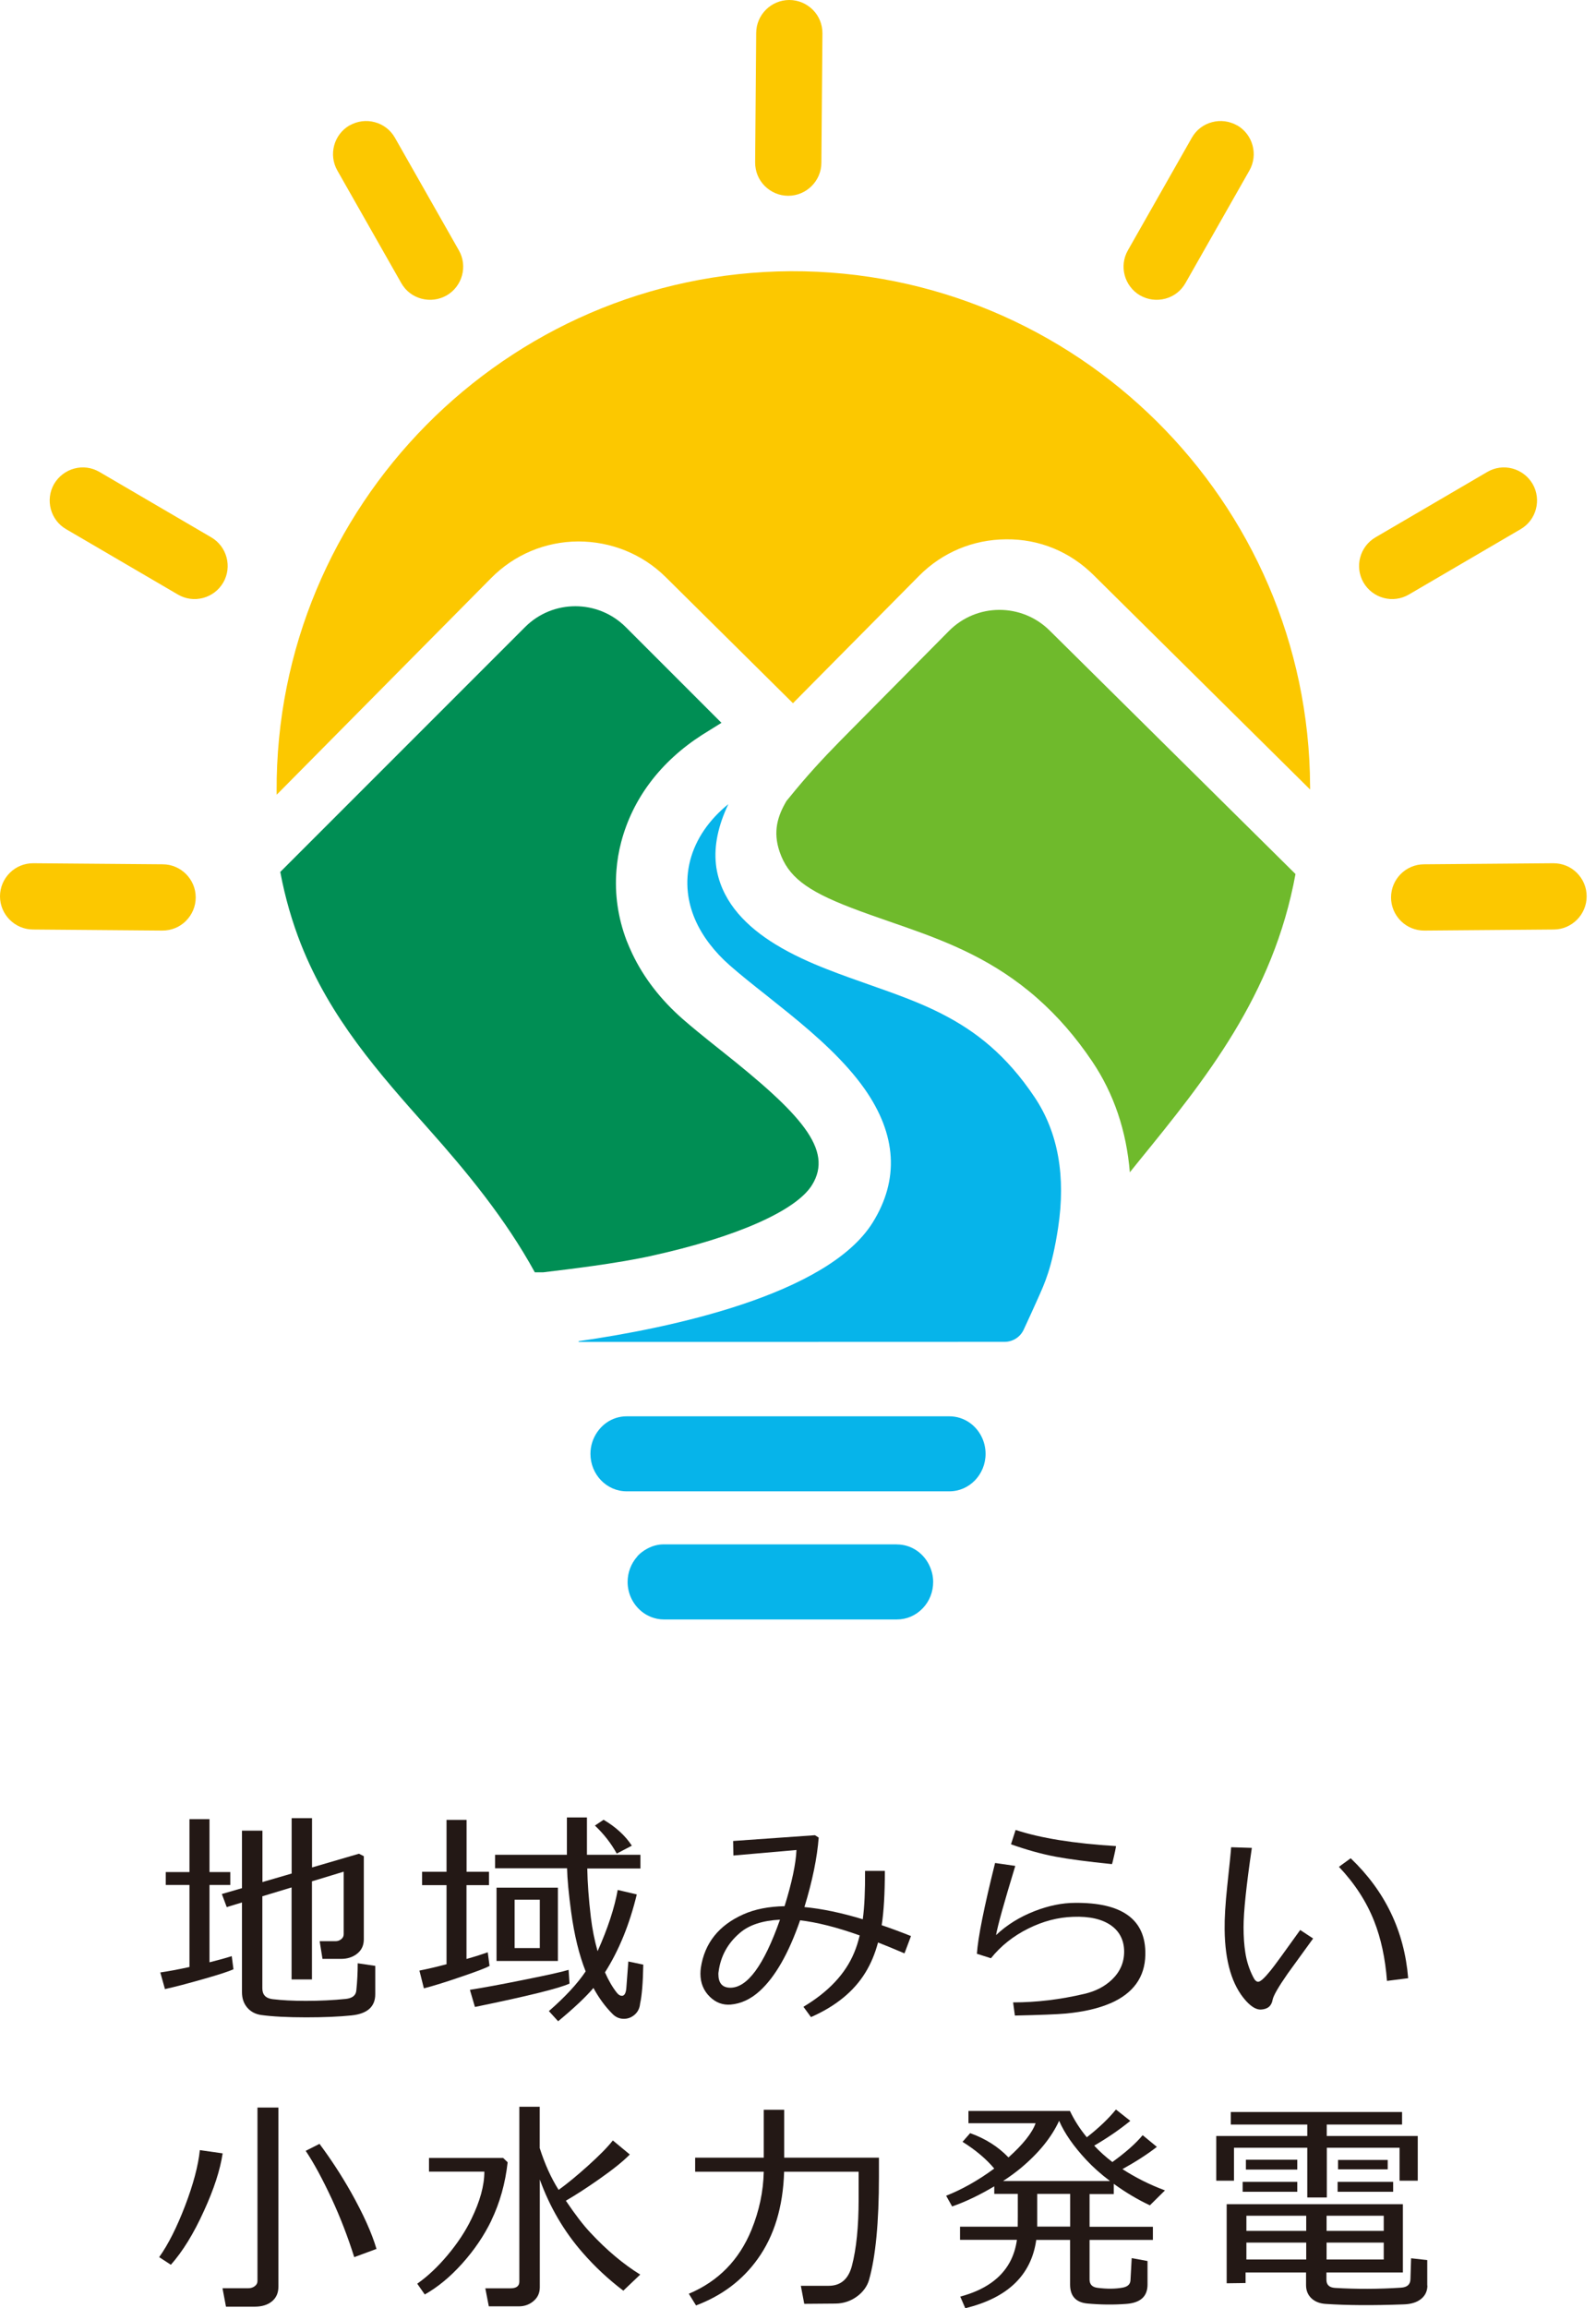 <svg width="83" height="120" viewBox="0 0 83 120" fill="none" xmlns="http://www.w3.org/2000/svg">
<g clip-path="url(#clip0_2767_10470)">
<path d="M11.976 97.994H10.895V102.013C11.381 101.89 11.769 101.785 12.052 101.692L12.141 102.376C11.925 102.477 11.415 102.646 10.6 102.878C9.785 103.11 9.114 103.288 8.578 103.406L8.337 102.541C8.751 102.481 9.253 102.389 9.853 102.258V97.994H8.62V97.323H9.853V94.571H10.895V97.323H11.976V97.994ZM11.794 99.151L11.537 98.463L12.584 98.159V95.17H13.648V97.842L15.167 97.399V94.52H16.227V97.082L18.667 96.369L18.92 96.496V100.818C18.92 101.131 18.806 101.38 18.578 101.561C18.35 101.743 18.072 101.836 17.738 101.836H16.771L16.624 100.915H17.459C17.561 100.915 17.654 100.882 17.742 100.814C17.831 100.746 17.873 100.658 17.873 100.552V97.302L16.223 97.804V102.904H15.163V98.121L13.643 98.581V103.364C13.643 103.697 13.816 103.883 14.171 103.929C14.661 103.988 15.235 104.018 15.902 104.018C16.636 104.018 17.329 103.984 17.983 103.917C18.333 103.879 18.515 103.727 18.532 103.461C18.578 103.022 18.603 102.553 18.603 102.064L19.515 102.199V103.676C19.515 104.322 19.102 104.689 18.283 104.774C17.641 104.841 16.856 104.875 15.927 104.875C14.944 104.875 14.163 104.833 13.584 104.753C13.28 104.71 13.036 104.579 12.854 104.364C12.672 104.149 12.584 103.883 12.584 103.562V98.902L11.794 99.142V99.151Z" fill="#231815"/>
<path d="M25.425 98.003H24.26V101.84C24.724 101.709 25.092 101.591 25.366 101.494L25.459 102.203C25.248 102.317 24.758 102.503 23.986 102.764C23.192 103.039 22.546 103.237 22.044 103.368L21.812 102.443C22.225 102.363 22.694 102.253 23.222 102.114V98.003H21.951V97.306H23.222V94.609H24.264V97.306H25.429V98.003H25.425ZM29.617 103.119C29.093 103.364 27.456 103.769 24.699 104.335L24.437 103.444C25.108 103.338 26.029 103.17 27.202 102.933C28.473 102.68 29.262 102.503 29.57 102.405L29.617 103.115V103.119ZM33.319 97.137H30.541C30.554 97.889 30.617 98.733 30.727 99.67C30.803 100.299 30.921 100.886 31.078 101.435C31.609 100.248 31.956 99.189 32.124 98.252L33.116 98.484C32.741 100.037 32.192 101.388 31.462 102.536C31.647 102.958 31.854 103.313 32.082 103.6C32.167 103.706 32.255 103.756 32.34 103.756C32.471 103.756 32.551 103.621 32.572 103.351L32.677 101.971L33.454 102.135C33.437 103.072 33.382 103.748 33.289 104.157C33.268 104.398 33.171 104.592 33.007 104.736C32.842 104.879 32.656 104.951 32.445 104.951C32.217 104.951 32.019 104.867 31.854 104.698C31.474 104.318 31.145 103.866 30.862 103.347C30.47 103.811 29.858 104.389 29.026 105.078L28.545 104.55C29.393 103.811 30.031 103.123 30.457 102.486C30.119 101.637 29.866 100.603 29.701 99.387C29.575 98.446 29.503 97.694 29.49 97.125H25.746V96.424H29.482V94.482H30.524V96.424H33.306V97.125L33.319 97.137ZM25.822 98.133H29.013V101.945H25.822V98.133ZM28.072 98.758H26.763V101.274H28.072V98.758ZM32.074 96.361C31.778 95.824 31.398 95.339 30.938 94.904L31.39 94.604C32.032 94.984 32.521 95.432 32.859 95.951L32.074 96.361Z" fill="#231815"/>
<path d="M40.799 99.104C41.188 97.855 41.39 96.88 41.42 96.175L38.14 96.462L38.127 95.706L42.382 95.406L42.576 95.529C42.496 96.584 42.247 97.791 41.834 99.142C42.741 99.227 43.754 99.438 44.869 99.776C44.957 99.126 44.995 98.285 44.987 97.26H46.017C46.017 98.437 45.962 99.379 45.852 100.084C46.333 100.248 46.84 100.434 47.376 100.649L47.038 101.549C46.507 101.321 46.051 101.135 45.662 100.983C45.506 101.565 45.291 102.08 45.012 102.536C44.413 103.52 43.467 104.292 42.175 104.862L41.783 104.326C43.083 103.549 43.961 102.617 44.417 101.523C44.535 101.245 44.632 100.941 44.708 100.616C43.514 100.189 42.479 99.932 41.61 99.83C41.014 101.549 40.314 102.773 39.512 103.503C39.039 103.934 38.532 104.166 37.992 104.212C37.587 104.242 37.228 104.111 36.916 103.807C36.591 103.49 36.426 103.089 36.426 102.608C36.426 102.507 36.434 102.405 36.447 102.3C36.641 101.017 37.38 100.088 38.663 99.518C39.258 99.252 39.972 99.113 40.799 99.096M37.371 102.498C37.363 102.536 37.359 102.579 37.359 102.621C37.359 103.085 37.557 103.321 37.95 103.334C38.849 103.364 39.723 102.186 40.563 99.797C39.655 99.843 38.959 100.071 38.482 100.481C37.844 101.021 37.477 101.696 37.371 102.498Z" fill="#231815"/>
<path d="M57.752 104.14C57.132 104.411 56.359 104.588 55.435 104.677C54.966 104.719 54.084 104.753 52.779 104.782L52.687 104.098C53.898 104.098 55.135 103.95 56.389 103.655C56.975 103.52 57.452 103.271 57.828 102.912C58.25 102.507 58.461 102.021 58.461 101.46C58.461 100.898 58.242 100.43 57.799 100.109C57.33 99.771 56.667 99.615 55.806 99.649C55.017 99.674 54.244 99.877 53.48 100.257C52.703 100.641 52.053 101.156 51.534 101.802L50.804 101.57C50.859 100.725 51.175 99.151 51.749 96.85L52.8 97.002C52.214 98.923 51.88 100.122 51.8 100.599C52.357 100.071 53.024 99.657 53.801 99.353C54.527 99.071 55.232 98.923 55.916 98.923C57.119 98.914 58.018 99.121 58.622 99.543C59.268 99.991 59.584 100.687 59.563 101.625C59.542 102.785 58.938 103.625 57.748 104.145M58.039 95.976C58.039 95.976 58.014 96.149 57.946 96.436C57.883 96.724 57.841 96.884 57.828 96.909C56.541 96.778 55.557 96.648 54.869 96.517C54.139 96.377 53.375 96.162 52.577 95.879L52.817 95.132C54.105 95.558 55.844 95.837 58.039 95.972" fill="#231815"/>
<path d="M66.182 103.959C66.127 104.284 65.925 104.453 65.57 104.47C65.334 104.478 65.076 104.326 64.797 104.018C64.076 103.22 63.704 101.979 63.687 100.303C63.679 99.721 63.725 98.969 63.822 98.053C63.949 96.88 64.017 96.204 64.025 96.031L65.102 96.065C64.814 98.024 64.671 99.396 64.671 100.189C64.671 100.67 64.701 101.114 64.764 101.515C64.831 101.954 64.966 102.376 65.169 102.773C65.249 102.942 65.338 103.026 65.431 103.026C65.549 103.026 65.764 102.828 66.085 102.431C66.284 102.186 66.794 101.485 67.617 100.333L68.289 100.776C67.85 101.384 67.406 101.992 66.967 102.6C66.482 103.296 66.22 103.752 66.182 103.963M72.13 102.98C72.041 101.806 71.818 100.772 71.463 99.873C71.062 98.855 70.45 97.914 69.631 97.049L70.243 96.605C72.037 98.319 73.033 100.4 73.232 102.84L72.126 102.98H72.13Z" fill="#231815"/>
<path d="M8.886 117.737L8.278 117.341C8.751 116.678 9.198 115.787 9.625 114.673C10.051 113.558 10.309 112.592 10.393 111.777L11.579 111.946C11.448 112.815 11.123 113.812 10.608 114.934C10.072 116.121 9.494 117.054 8.882 117.742M13.242 119.916H11.752L11.571 118.957H12.921C13.044 118.957 13.149 118.924 13.247 118.852C13.344 118.78 13.39 118.691 13.39 118.582V109.565H14.479V118.873C14.479 119.198 14.369 119.451 14.146 119.637C13.922 119.823 13.622 119.916 13.247 119.916M17.248 114.301C16.767 113.271 16.32 112.444 15.898 111.815L16.615 111.452C17.198 112.233 17.742 113.064 18.245 113.951C18.886 115.091 19.334 116.078 19.579 116.914L18.422 117.341C18.093 116.298 17.704 115.285 17.248 114.301Z" fill="#231815"/>
<path d="M25.556 115.433C25.172 116.226 24.665 116.973 24.036 117.674C23.407 118.375 22.757 118.907 22.09 119.282L21.698 118.721C22.242 118.341 22.774 117.839 23.289 117.222C23.804 116.606 24.209 115.99 24.509 115.369C24.961 114.445 25.189 113.622 25.189 112.895H22.31V112.186H26.168L26.4 112.41C26.278 113.508 25.995 114.512 25.552 115.433M28.068 109.527V111.671C28.325 112.482 28.65 113.208 29.051 113.845C29.511 113.512 30.018 113.094 30.567 112.6C31.158 112.068 31.593 111.629 31.871 111.274L32.753 112.005C32.411 112.355 31.875 112.786 31.145 113.297C30.512 113.74 29.942 114.111 29.427 114.407C29.908 115.12 30.33 115.673 30.702 116.066C31.55 116.978 32.416 117.704 33.294 118.248L32.416 119.084C31.647 118.501 30.938 117.843 30.292 117.1C29.326 115.994 28.587 114.728 28.072 113.305V118.915C28.072 119.215 27.954 119.46 27.721 119.645C27.511 119.814 27.266 119.899 26.983 119.899H25.421L25.239 118.962H26.54C26.852 118.962 27.008 118.848 27.008 118.615V109.523H28.072L28.068 109.527Z" fill="#231815"/>
<path d="M45.198 118.514C45.101 118.852 44.894 119.139 44.582 119.375C44.248 119.624 43.868 119.751 43.446 119.755L41.825 119.768L41.648 118.831H43.091C43.72 118.831 44.121 118.485 44.303 117.796C44.535 116.91 44.653 115.758 44.653 114.331V112.9H40.778C40.723 114.728 40.263 116.243 39.398 117.442C38.613 118.539 37.549 119.341 36.198 119.852L35.822 119.244C37.355 118.599 38.44 117.488 39.081 115.922C39.482 114.939 39.697 113.93 39.719 112.9H36.151V112.169H39.719V109.679H40.782V112.169H45.709V113.153C45.709 115.538 45.536 117.328 45.194 118.523" fill="#231815"/>
<path d="M51.716 112.748C51.298 112.245 50.745 111.777 50.057 111.346L50.453 110.895C51.247 111.177 51.91 111.6 52.446 112.157C53.214 111.469 53.683 110.873 53.856 110.38H50.365V109.742H55.642C55.878 110.236 56.173 110.692 56.52 111.11C57.148 110.62 57.651 110.139 58.035 109.666L58.782 110.257C58.217 110.717 57.592 111.144 56.904 111.545C57.191 111.853 57.507 112.136 57.849 112.397C58.541 111.895 59.069 111.431 59.424 111L60.163 111.608C59.677 111.988 59.082 112.372 58.373 112.765C59.044 113.199 59.778 113.571 60.585 113.871L59.8 114.647C59.162 114.348 58.537 113.976 57.921 113.529V114.061H56.663V115.762H59.956V116.446H56.663V118.506C56.663 118.759 56.802 118.902 57.077 118.936C57.575 119 58.014 118.995 58.394 118.924C58.651 118.873 58.782 118.746 58.791 118.539L58.854 117.391L59.677 117.543V118.767C59.677 119.384 59.31 119.717 58.571 119.772C57.908 119.823 57.233 119.814 56.541 119.751C55.95 119.692 55.65 119.363 55.65 118.767V116.446H53.89C53.632 118.278 52.404 119.46 50.2 119.996L49.938 119.392C51.192 119.059 52.057 118.455 52.522 117.59C52.703 117.252 52.826 116.868 52.885 116.441H49.926V115.758H52.927C52.931 115.648 52.931 115.471 52.931 115.217V114.052H51.707V113.66C50.947 114.111 50.217 114.462 49.516 114.706L49.204 114.149C50.027 113.824 50.863 113.356 51.707 112.735M52.159 113.385H57.727C57.246 113.022 56.836 112.655 56.494 112.288C55.831 111.578 55.359 110.899 55.08 110.253C54.683 111.118 54.008 111.946 53.062 112.731C52.805 112.942 52.505 113.161 52.163 113.385M53.94 115.753H55.654V114.052H53.94V115.753Z" fill="#231815"/>
<path d="M72.911 110.447H68.998V111.042H73.73V113.368H72.784V111.654H69.002V114.238H67.985V111.654H64.173V113.368H63.252V111.042H67.985V110.447H64.008V109.797H72.915V110.447H72.911ZM74.232 118.814C74.232 119.101 74.123 119.337 73.903 119.515C73.683 119.692 73.384 119.785 72.995 119.797C71.404 119.856 70.053 119.848 68.934 119.772C68.63 119.751 68.386 119.654 68.2 119.481C68.014 119.303 67.921 119.076 67.921 118.793V118.138H64.776V118.687L63.793 118.7V114.588H72.957V118.138H68.981V118.518C68.981 118.78 69.129 118.919 69.42 118.94C70.551 119.008 71.695 119.004 72.86 118.928C73.181 118.907 73.341 118.763 73.35 118.497L73.384 117.4L74.224 117.493V118.818L74.232 118.814ZM67.465 113.942H64.624V113.427H67.465V113.942ZM67.465 112.79H64.793V112.275H67.465V112.79ZM64.819 115.977H67.93V115.188H64.819V115.977ZM67.93 116.585H64.819V117.463H67.93V116.585ZM68.989 115.977H71.961V115.188H68.989V115.977ZM71.961 116.585H68.989V117.463H71.961V116.585ZM72.451 113.942H69.563V113.427H72.451V113.942ZM72.168 112.777H69.585V112.288H72.168V112.777Z" fill="#231815"/>
<path d="M33.876 65.287C38.266 64.325 41.39 62.949 42.226 61.61C43.374 59.766 41.631 57.891 37.536 54.641C37.084 54.282 36.65 53.936 36.24 53.598C35.983 53.387 35.734 53.176 35.502 52.974C34.362 51.973 33.479 50.833 32.884 49.584C32.775 49.356 32.677 49.124 32.584 48.892C32.137 47.71 31.96 46.485 32.057 45.253C32.095 44.746 32.179 44.257 32.302 43.788C32.893 41.525 34.349 39.592 36.515 38.203C36.641 38.123 37.072 37.853 37.519 37.578L32.542 32.601C31.094 31.154 28.747 31.154 27.304 32.601L14.576 45.329C14.83 46.688 15.197 47.929 15.649 49.081C17.177 52.944 19.697 55.777 22.31 58.715C24.252 60.897 26.286 63.354 27.814 66.144H28.241C29.6 65.98 32.01 65.697 33.885 65.287" fill="#008E54"/>
<path d="M67.368 45.434L54.586 32.779C53.13 31.339 50.787 31.348 49.347 32.804C47.144 35.029 44.257 37.946 43.703 38.507C42.788 39.44 41.96 40.331 41.027 41.487C40.993 41.529 40.947 41.584 40.901 41.639C40.449 42.408 40.179 43.218 40.546 44.286C40.981 45.553 41.914 46.287 44.24 47.182C44.902 47.439 45.578 47.672 46.232 47.9L47.093 48.199C49.335 48.989 51.711 49.922 53.961 51.91C55.013 52.839 55.941 53.907 56.798 55.177C57.925 56.849 58.58 58.786 58.757 60.944C58.917 60.745 59.073 60.551 59.234 60.352C62.678 56.118 66.216 51.762 67.373 45.434" fill="#6FBA2C"/>
<path d="M48.959 52.695C47.773 52.091 46.515 51.652 45.189 51.184C44.484 50.935 43.758 50.681 43.028 50.394C42.175 50.061 41.205 49.635 40.301 49.077C38.879 48.199 37.629 46.992 37.287 45.291C37.262 45.173 37.245 45.05 37.232 44.928C37.127 43.965 37.35 42.914 37.878 41.804C36.882 42.61 36.185 43.611 35.894 44.725C35.751 45.282 35.712 45.84 35.772 46.392C35.873 47.321 36.257 48.233 36.911 49.081C37.207 49.466 37.553 49.837 37.958 50.192C38.511 50.677 39.161 51.196 39.854 51.741C40.242 52.049 40.643 52.37 41.044 52.695C42.492 53.873 43.953 55.173 44.966 56.612C46.633 58.989 46.772 61.323 45.384 63.556C43.032 67.33 34.788 69.053 30.107 69.72C30.081 69.72 30.085 69.762 30.107 69.762C32.508 69.762 48.689 69.762 52.243 69.758C52.67 69.758 53.054 69.513 53.235 69.129C53.501 68.563 53.759 67.985 53.974 67.508C54.32 66.731 54.704 65.937 55.025 63.843C55.435 61.159 55.029 58.879 53.818 57.06C52.34 54.844 50.728 53.594 48.963 52.699" fill="#06B4EA"/>
<path d="M50.437 73.971C50.124 73.747 49.753 73.629 49.373 73.629H32.589C32.209 73.629 31.837 73.747 31.525 73.971C31.356 74.093 31.2 74.249 31.069 74.435C30.833 74.773 30.706 75.169 30.706 75.579C30.706 76.655 31.55 77.529 32.589 77.529H49.373C50.411 77.529 51.255 76.655 51.255 75.579C51.255 74.937 50.947 74.334 50.437 73.971Z" fill="#06B4EA"/>
<path d="M46.65 80.286H34.522C34.395 80.286 34.265 80.298 34.138 80.328C33.982 80.362 33.826 80.421 33.661 80.509C33.475 80.611 33.311 80.729 33.175 80.872C33.154 80.898 33.133 80.923 33.129 80.931C32.812 81.295 32.639 81.759 32.639 82.24C32.639 82.81 32.884 83.35 33.306 83.722C33.416 83.819 33.534 83.903 33.657 83.967C33.724 84 33.792 84.034 33.864 84.064C34.083 84.148 34.303 84.19 34.518 84.19H46.646C47.152 84.19 47.629 83.984 47.988 83.608C48.339 83.241 48.529 82.755 48.529 82.24C48.529 81.928 48.453 81.62 48.305 81.328C47.975 80.687 47.342 80.29 46.646 80.29" fill="#06B4EA"/>
<path d="M25.547 30.047C26.751 28.832 28.359 28.156 30.073 28.148C31.778 28.148 33.404 28.798 34.619 30.001L41.238 36.557L47.794 29.938C48.997 28.722 50.605 28.047 52.319 28.038C54.059 28.017 55.65 28.688 56.866 29.891L68.132 41.044C68.132 40.985 68.137 40.93 68.132 40.871C68.061 26.05 55.941 14.044 41.124 14.099C26.307 14.188 14.315 26.32 14.386 41.137C14.386 41.196 14.386 41.255 14.39 41.314L25.547 30.047Z" fill="#FCC800"/>
<path d="M41.048 0C40.103 0 39.33 0.768 39.326 1.714L39.271 8.447C39.271 8.907 39.444 9.342 39.769 9.667C40.094 9.992 40.525 10.178 40.993 10.178C41.935 10.178 42.712 9.409 42.716 8.464L42.771 1.731C42.771 1.271 42.597 0.836 42.273 0.511C41.947 0.186 41.513 0 41.048 0Z" fill="#FCC800"/>
<path d="M10.178 46.654C10.178 45.709 9.409 44.936 8.464 44.932L1.731 44.877C1.271 44.877 0.836 45.05 0.511 45.375C0.186 45.7 0 46.131 0 46.599C0 47.541 0.768 48.317 1.714 48.322L8.447 48.377C8.907 48.377 9.342 48.203 9.667 47.878C9.992 47.553 10.178 47.119 10.178 46.654Z" fill="#FCC800"/>
<path d="M18.177 6.518C17.362 6.991 17.075 8.042 17.544 8.865L20.87 14.72C21.098 15.121 21.47 15.408 21.913 15.526C22.356 15.644 22.821 15.589 23.23 15.357C24.045 14.884 24.332 13.833 23.863 13.014L20.537 7.159C20.309 6.758 19.937 6.471 19.494 6.353C19.051 6.231 18.582 6.294 18.177 6.522" fill="#FCC800"/>
<path d="M2.811 25.163C2.343 25.982 2.621 27.038 3.44 27.511L9.253 30.909C9.65 31.141 10.114 31.204 10.558 31.086C11.001 30.968 11.377 30.685 11.613 30.28C12.082 29.461 11.803 28.41 10.984 27.933L5.171 24.534C4.774 24.302 4.31 24.239 3.867 24.357C3.424 24.475 3.048 24.762 2.811 25.163Z" fill="#FCC800"/>
<path d="M72.341 46.654C72.341 45.709 73.109 44.936 74.051 44.932L80.784 44.877C81.244 44.877 81.679 45.05 82.004 45.375C82.329 45.7 82.514 46.131 82.514 46.599C82.514 47.541 81.746 48.317 80.805 48.322L74.072 48.377C73.612 48.377 73.177 48.203 72.852 47.878C72.527 47.553 72.341 47.119 72.341 46.654Z" fill="#FCC800"/>
<path d="M64.342 6.518C65.156 6.991 65.443 8.042 64.975 8.865L61.648 14.72C61.42 15.121 61.049 15.408 60.606 15.526C60.163 15.644 59.698 15.589 59.289 15.357C58.474 14.884 58.187 13.833 58.656 13.014L61.982 7.159C62.21 6.758 62.581 6.471 63.025 6.353C63.468 6.231 63.936 6.294 64.342 6.522" fill="#FCC800"/>
<path d="M79.707 25.163C80.176 25.982 79.897 27.038 79.078 27.511L73.266 30.909C72.869 31.141 72.404 31.204 71.961 31.086C71.518 30.968 71.142 30.685 70.906 30.28C70.437 29.461 70.716 28.41 71.535 27.933L77.348 24.534C77.744 24.302 78.209 24.239 78.652 24.357C79.095 24.475 79.471 24.762 79.707 25.163Z" fill="#FCC800"/>
</g>
<defs>
<clipPath id="clip0_2767_10470">
<rect width="82.519" height="120" fill="white"/>
</clipPath>
</defs>
</svg>

